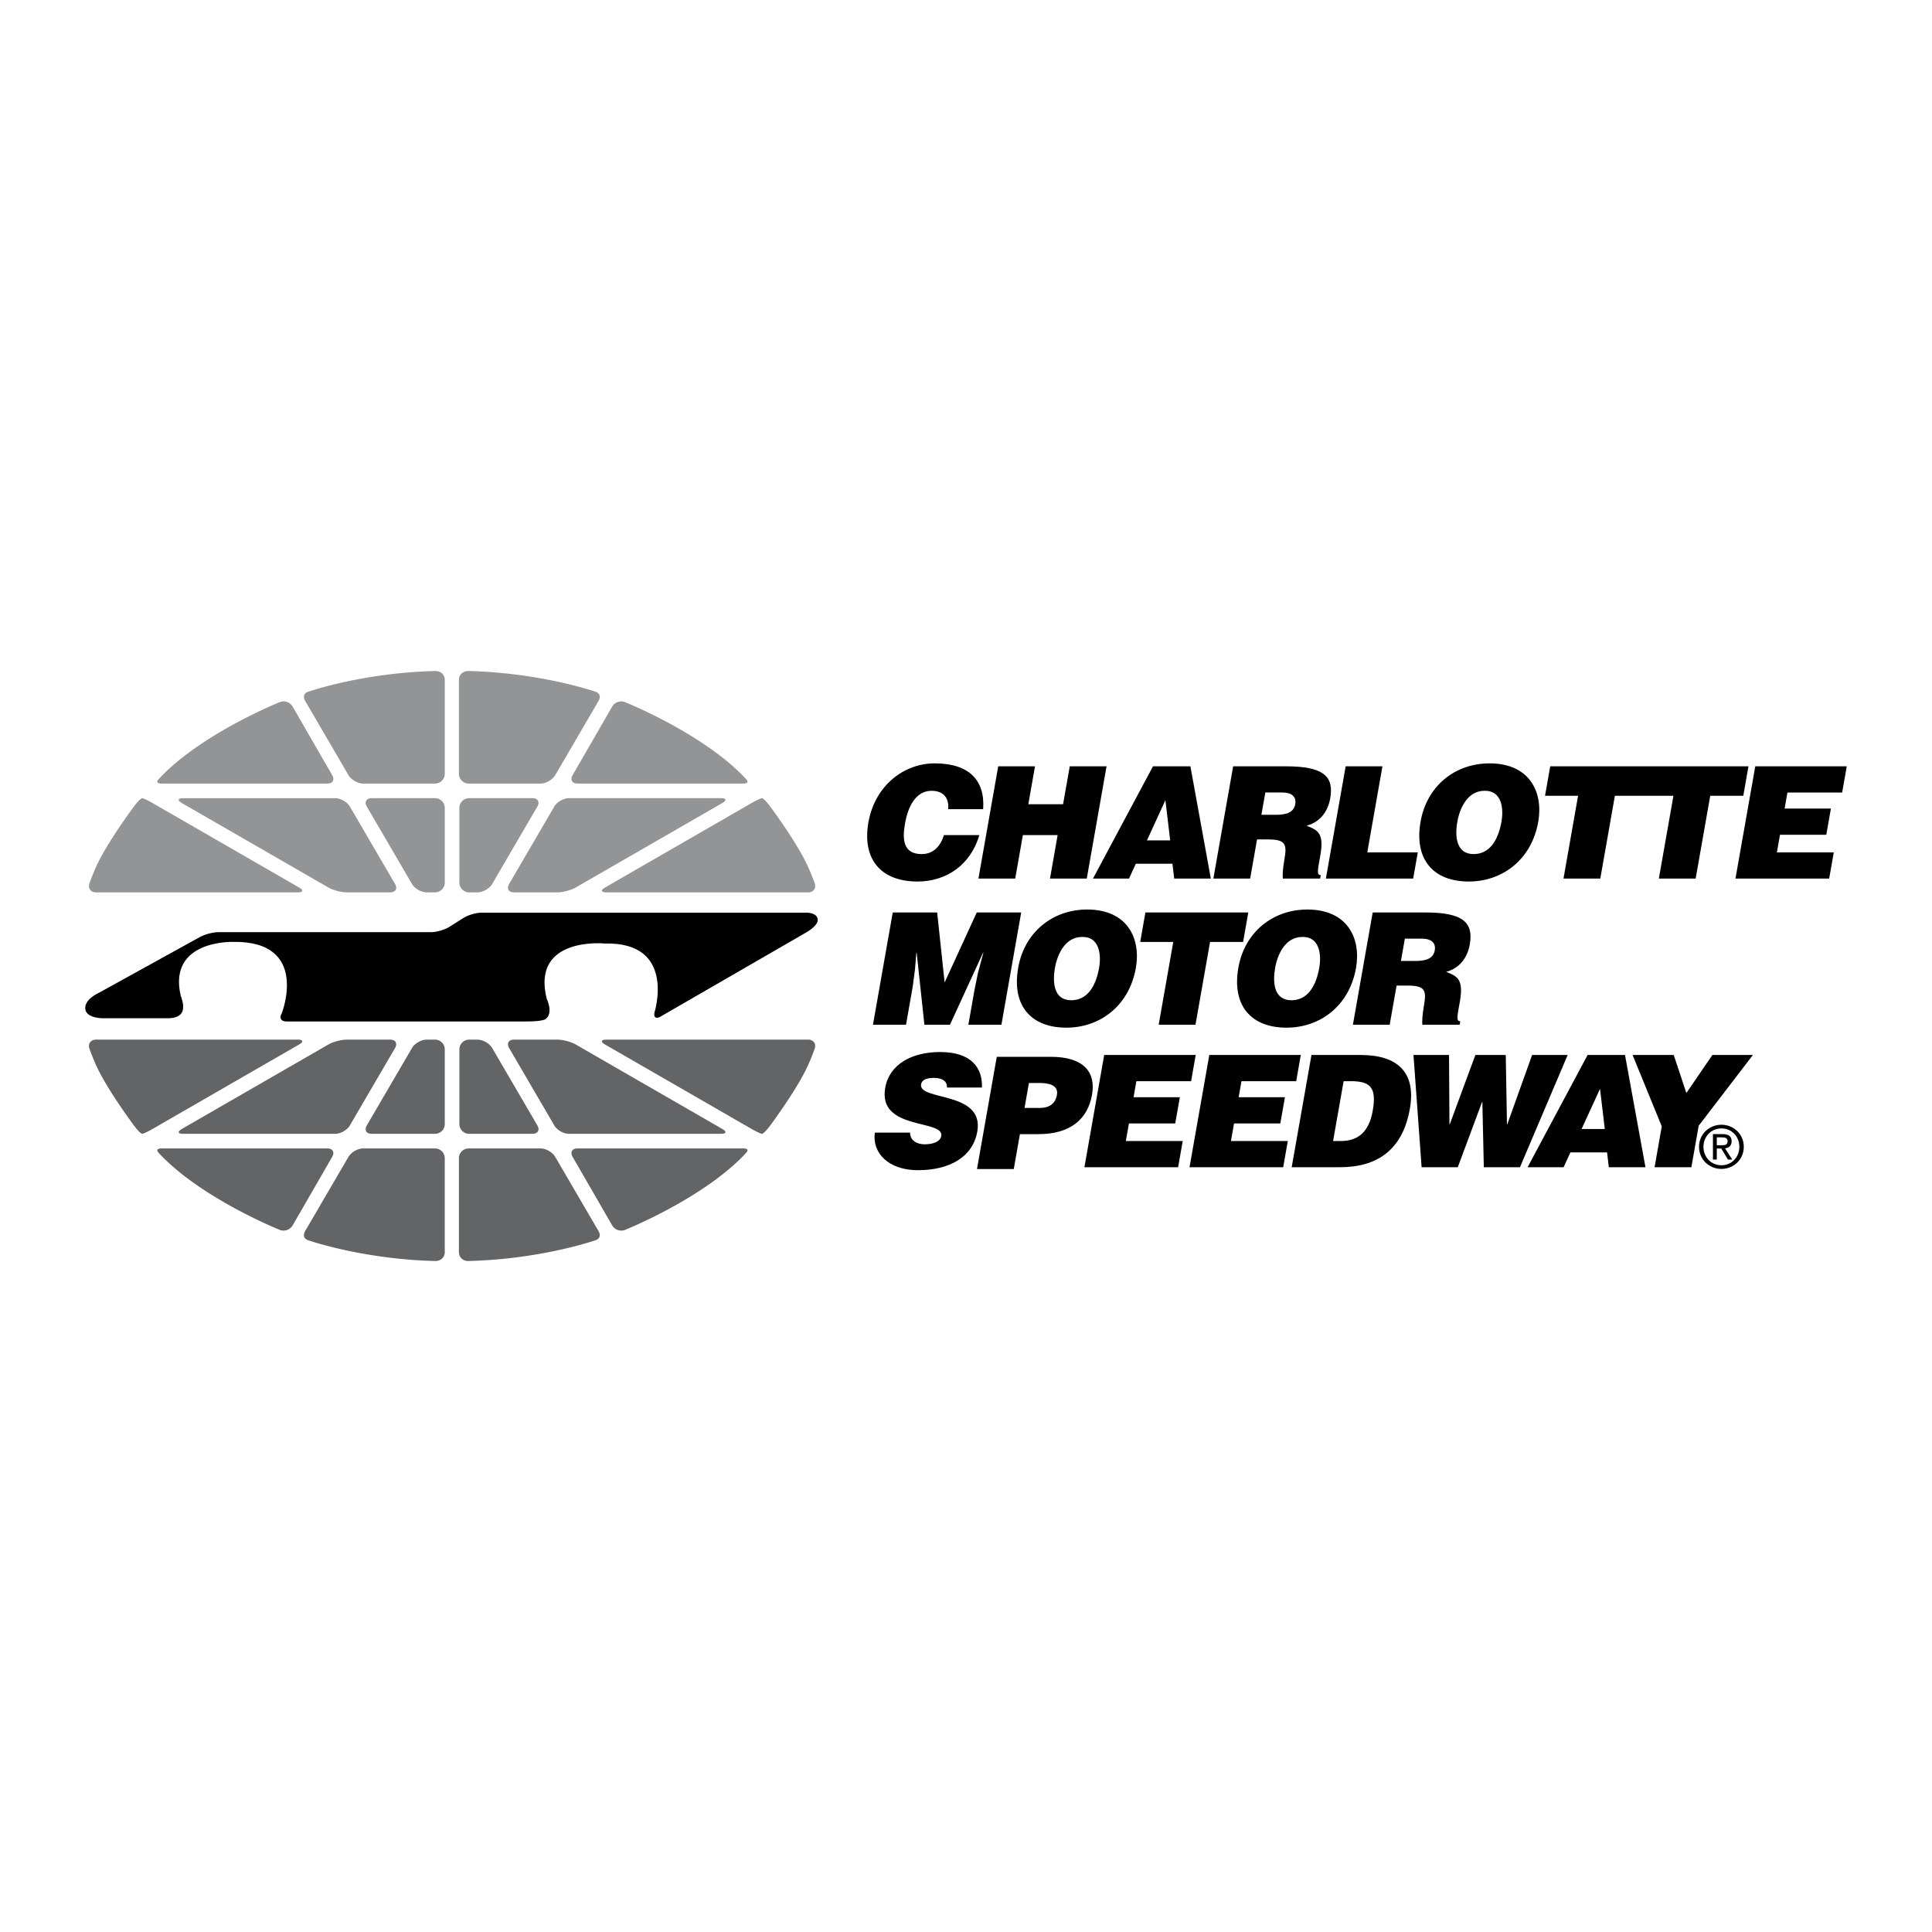 <svg xmlns="http://www.w3.org/2000/svg" width="2500" height="2500" viewBox="0 0 192.756 192.756"><g fill-rule="evenodd" clip-rule="evenodd"><path fill="#fff" d="M0 0h192.756v192.756H0V0z"/><path d="M80.63 86.501c.373.833.649 1.614.649 1.614.179.504-.113.917-.648.917H60.494c-.535 0-.593-.219-.13-.485l14.624-8.427c.463-.267.931-.485 1.039-.485s.458.35.779.778c-.001 0 2.735 3.653 3.824 6.088zM46.805 89.032a.975.975 0 0 1-.972-.972v-7.453c0-.535.437-.973.972-.973h6.323c.535 0 .751.378.482.84l-4.504 7.718c-.269.462-.927.84-1.462.84h-.839zM44.375 88.06a.974.974 0 0 1-.972.972h-.839c-.535 0-1.192-.378-1.462-.84l-4.504-7.718c-.27-.462-.053-.84.482-.84h6.323c.535 0 .972.438.972.973v7.453zM39.413 88.192c.27.462.053.84-.482.84h-4.352c-.535 0-1.351-.219-1.814-.485L18.141 80.12c-.463-.267-.405-.485.13-.485h15.176c.535 0 1.192.378 1.462.84l4.504 7.717zM51.277 89.032c-.534 0-.751-.378-.481-.84l4.503-7.718c.27-.462.927-.84 1.462-.84h15.175c.535 0 .593.218.13.485l-14.624 8.427c-.463.267-1.279.485-1.814.485h-4.351v.001zM74.431 77.722c.196.212.141.308.141.308-.035.104-.175.162-.664.146H57.612c-.535 0-.751-.378-.482-.84l3.954-6.85a1.05 1.05 0 0 1 1.358-.402s7.841 3.155 11.989 7.638zM27.831 70.084a1.05 1.05 0 0 1 1.358.402l3.954 6.85c.27.462.053.84-.482.84H16.365c-.489.015-.628-.042-.664-.146 0 0-.056-.096.141-.308 4.148-4.483 11.989-7.638 11.989-7.638zM43.407 66.946c.535-.014.968.346.968.881v9.377a.974.974 0 0 1-.972.972h-7.174c-.534 0-1.192-.378-1.462-.84l-4.312-7.389c-.269-.462-.127-.828.391-.961-.001 0 5.331-1.858 12.561-2.04zM59.317 68.986c.518.134.66.5.391.961l-4.312 7.389c-.27.462-.927.84-1.462.84H46.76a.975.975 0 0 1-.972-.972v-9.377c0-.535.433-.895.968-.881 7.228.182 12.561 2.04 12.561 2.04zM9.578 86.501c1.089-2.435 3.825-6.088 3.825-6.088.32-.428.671-.778.779-.778s.575.218 1.039.485l14.624 8.427c.463.267.405.485-.13.485H9.577c-.534 0-.826-.413-.647-.917-.001 0 .276-.781.648-1.614z" fill="#929496"/><path d="M76.805 112.344c-.32.428-.671.777-.779.777s-.575-.217-1.039-.484l-14.624-8.428c-.463-.266-.405-.484.13-.484H80.63c.535 0 .827.412.648.916 0 0-.276.781-.649 1.615-1.088 2.435-3.824 6.088-3.824 6.088zM47.645 103.725c.535 0 1.193.377 1.462.84l4.504 7.717c.269.463.052.84-.482.84h-6.323a.975.975 0 0 1-.972-.971v-7.453c0-.535.437-.973.972-.973h.839zM44.375 112.15a.975.975 0 0 1-.972.971H37.08c-.535 0-.751-.377-.482-.84l4.504-7.717c.27-.463.927-.84 1.462-.84h.839c.535 0 .972.438.972.973v7.453zM34.909 112.281c-.27.463-.927.84-1.462.84H18.271c-.535 0-.593-.217-.13-.484l14.624-8.428c.463-.266 1.28-.484 1.814-.484h4.352c.535 0 .751.377.482.84l-4.504 7.716zM55.629 103.725c.535 0 1.351.219 1.814.484l14.624 8.428c.463.268.404.484-.13.484H56.761c-.535 0-1.193-.377-1.462-.84l-4.503-7.717c-.27-.463-.053-.84.481-.84h4.352v.001zM62.442 122.672a1.051 1.051 0 0 1-1.358-.402l-3.954-6.85c-.27-.463-.053-.84.482-.84h16.296c.489-.016.628.043.664.146 0 0 .056.096-.141.307-4.148 4.485-11.989 7.639-11.989 7.639zM15.842 115.033c-.197-.211-.141-.307-.141-.307.036-.104.175-.162.664-.146h16.296c.535 0 .752.377.482.84l-3.954 6.85a1.05 1.05 0 0 1-1.358.402s-7.841-3.154-11.989-7.639zM30.845 123.77c-.518-.133-.66-.498-.391-.961l4.312-7.389c.27-.463.928-.84 1.462-.84h7.174c.535 0 .972.438.972.973v9.377c0 .535-.433.895-.968.881-7.229-.184-12.561-2.041-12.561-2.041zM46.754 125.811c-.535.014-.968-.346-.968-.881v-9.377c0-.535.438-.973.972-.973h7.174c.535 0 1.192.377 1.462.84l4.312 7.389c.269.463.127.828-.391.961.002 0-5.331 1.857-12.561 2.041zM8.929 104.641c-.179-.504.113-.916.647-.916h20.138c.535 0 .593.219.13.484l-14.624 8.428c-.463.268-.931.484-1.039.484s-.459-.35-.779-.777c0 0-2.736-3.652-3.825-6.088-.371-.834-.648-1.615-.648-1.615z" fill="#636466"/><path d="M80.491 92.999l-14.59 8.427c-.463.268-.729.064-.592-.453 0 0 2.191-7-4.938-6.837 0 0-7.397-.756-5.825 5.505 0 0 .67 1.381-.059 1.988 0 0-.122.283-1.984.283H28.564c-.534 0-.736-.369-.449-.82 0 0 2.839-7.24-4.857-7.119 0 0-6.526-.227-5.23 5.363 0 0 .369.875.207 1.441 0 0-.081.77-1.336.811h-6.238c-1.903.082-2.106-.729-2.106-.729-.365-1.094 1.355-1.83 1.355-1.83l10.067-5.558c.468-.259 1.289-.47 1.823-.47h21.225c.534 0 1.342-.234 1.794-.52l1.435-.906c.452-.285 1.259-.519 1.794-.519h32.444s1.134 0 1.094.77c-.001.001.039.485-1.095 1.173zM94.603 80.733c.097-1.167-.516-1.835-1.667-1.835-1.291 0-2.263 1.104-2.644 3.266-.277 1.571-.195 3.048 1.671 3.048 1.182 0 1.887-.824 2.216-1.897h3.53c-.835 2.893-3.21 4.635-6.166 4.635-3.702 0-5.542-2.271-4.9-5.91.639-3.624 3.494-5.879 6.62-5.879 3.421 0 5.036 1.695 4.825 4.573h-3.485v-.001zM97.619 87.655l1.973-11.198h3.67l-.666 3.779h3.468l.666-3.779h3.67l-1.972 11.198h-3.67l.763-4.34h-3.468l-.764 4.34h-3.67zM109.047 87.655l5.986-11.198h3.733l2.039 11.198h-3.655l-.175-1.478h-3.655l-.679 1.478h-3.594z"/><path fill="#fff" d="M116.273 79.832l-1.841 4.012h2.316l-.475-4.012z"/><path d="M125.416 83.75l-.688 3.904h-3.67l1.973-11.198h5.289c3.732 0 4.783 1.011 4.398 3.188-.227 1.291-.994 2.38-2.363 2.738 1.105.435 1.771.715 1.373 2.97-.258 1.462-.391 1.96.045 1.96l-.061.342h-3.717c-.051-.249-.018-.965.158-1.96.258-1.462.094-1.944-1.617-1.944h-1.12z"/><path d="M125.85 81.293h1.447c1.135 0 1.791-.28 1.928-1.058.141-.793-.416-1.167-1.271-1.167h-1.711l-.393 2.225z" fill="#fff"/><path d="M132.283 87.655l1.973-11.198h3.67l-1.512 8.585h5.039l-.461 2.613h-8.709zM153.471 81.993c-.672 3.811-3.617 5.957-6.93 5.957-3.514 0-5.479-2.177-4.809-5.988.621-3.515 3.402-5.801 6.887-5.801 3.996 0 5.371 2.878 4.852 5.832z"/><path d="M145.398 81.993c-.252 1.431-.131 3.219 1.625 3.219 1.588 0 2.449-1.369 2.777-3.219.268-1.524-.07-3.142-1.695-3.095-1.664 0-2.457 1.68-2.707 3.095z" fill="#fff"/><path d="M154.666 76.457l-.518 2.939h3.297l-1.455 8.259h3.672l1.455-8.259h5.842l-1.455 8.259h3.672l1.455-8.259h3.297l.517-2.939h-19.779zM173.148 87.655l1.975-11.198h9.129l-.461 2.612h-5.459l-.281 1.602h4.619l-.461 2.613h-4.619l-.309 1.758h5.676l-.461 2.613h-9.348zM87.096 102.236l1.973-11.198h4.432l.745 6.983 3.205-6.983h4.434l-1.973 11.198h-3.298l.603-3.422.353-1.742.543-2.021h-.031l-3.303 7.185h-2.551l-.771-7.185h-.031l-.135 1.648-.229 1.742-.669 3.795h-3.297zM113.324 96.574c-.672 3.811-3.615 5.957-6.928 5.957-3.516 0-5.48-2.178-4.809-5.988.619-3.514 3.402-5.8 6.885-5.8 3.999 0 5.374 2.877 4.852 5.831z"/><path d="M105.252 96.574c-.252 1.432-.131 3.221 1.627 3.221 1.586 0 2.449-1.369 2.775-3.221.268-1.523-.068-3.141-1.695-3.094-1.664 0-2.457 1.68-2.707 3.094z" fill="#fff"/><path d="M114.277 91.038h10.266l-.518 2.94h-3.296l-1.456 8.258h-3.671l1.455-8.258h-3.297l.517-2.94zM135.291 96.574c-.672 3.811-3.617 5.957-6.93 5.957-3.514 0-5.479-2.178-4.809-5.988.621-3.514 3.402-5.8 6.887-5.8 3.997 0 5.372 2.877 4.852 5.831z"/><path d="M127.219 96.574c-.252 1.432-.133 3.221 1.625 3.221 1.588 0 2.449-1.369 2.775-3.221.27-1.523-.068-3.141-1.693-3.094-1.664 0-2.457 1.68-2.707 3.094z" fill="#fff"/><path d="M139.338 98.332l-.688 3.904h-3.67l1.973-11.198h5.289c3.732 0 4.783 1.011 4.398 3.188-.227 1.291-.994 2.379-2.363 2.736 1.105.436 1.771.717 1.373 2.971-.258 1.463-.391 1.961.045 1.961l-.061.342h-3.717c-.051-.248-.018-.965.158-1.959.258-1.463.094-1.945-1.617-1.945h-1.12z"/><path d="M139.771 95.875h1.447c1.135 0 1.791-.28 1.928-1.058.141-.793-.416-1.167-1.271-1.167h-1.711l-.393 2.225z" fill="#fff"/><path d="M94.484 108.506c.006-.389-.155-.621-.395-.762s-.556-.203-.913-.203c-.809 0-1.208.234-1.279.639-.296 1.68 6.327.637 5.608 4.713-.457 2.598-2.841 3.857-5.921 3.857-2.955 0-4.58-1.727-4.301-3.75h3.515c.006.404.172.701.45.887.263.188.635.281.992.281.918 0 1.577-.297 1.67-.824.298-1.695-6.346-.529-5.592-4.807.419-2.379 2.683-3.576 5.483-3.576 3.11 0 4.247 1.586 4.165 3.545h-3.482zM97.475 116.635l1.973-11.197h5.396c3.219 0 4.514 1.479 4.109 3.779-.426 2.41-2.125 3.936-5.344 3.936h-1.852l-.613 3.482h-3.669z"/><path d="M103.742 110.539c.855 0 1.539-.342 1.709-1.307.184-1.043-.975-1.182-1.752-1.182h-1.043l-.438 2.488h1.524v.001z" fill="#fff"/><path d="M108.193 116.453l1.973-11.197h9.131l-.461 2.613h-5.459l-.281 1.602h4.619l-.461 2.613h-4.619l-.311 1.756h5.678l-.461 2.613h-9.348zM118.68 116.453l1.972-11.197h9.129l-.459 2.613h-5.459l-.283 1.602h4.619l-.461 2.613h-4.619l-.308 1.756h5.675l-.461 2.613h-9.345zM128.873 116.453l1.973-11.197h4.914c3.609 0 5.553 1.68 4.902 5.365-.742 4.215-3.377 5.832-6.969 5.832h-4.82z"/><path d="M133.002 113.84h.779c1.711 0 2.803-.902 3.176-3.016.41-2.334-.242-2.955-2.201-2.955h-.701l-1.053 5.971z" fill="#fff"/><path d="M150.35 112.176h.031l2.478-6.92h3.547l-4.758 11.197h-3.607l-.146-6.5h-.032l-2.42 6.5h-3.609l-.811-11.197h3.547l.041 6.92h.03l2.558-6.92h3.031l.12 6.92zM152.41 116.453l5.985-11.197h3.732l2.041 11.197h-3.656l-.174-1.476h-3.656l-.68 1.476h-3.592z"/><path fill="#fff" d="M159.635 108.631l-1.842 4.012h2.318l-.476-4.012z"/><path d="M168.748 116.453h-3.67l.717-4.074-2.912-7.123h4.105l1.26 3.795 2.598-3.795h4.043l-5.412 7.06-.729 4.137z"/><path d="M169.512 114.414c0-1.266 1.025-2.199 2.24-2.199 1.201 0 2.227.934 2.227 2.199 0 1.277-1.025 2.211-2.227 2.211-1.215 0-2.24-.934-2.24-2.211z"/><path d="M171.752 116.258c.996 0 1.783-.781 1.783-1.844 0-1.043-.787-1.832-1.783-1.832-1.01 0-1.797.789-1.797 1.832 0 1.063.787 1.844 1.797 1.844z" fill="#fff"/><path d="M171.285 115.691h-.385v-2.543h.967c.602 0 .898.223.898.723 0 .455-.285.654-.658.701l.723 1.119h-.432l-.67-1.102h-.443v1.102z"/><path d="M171.746 114.262c.326 0 .617-.021.617-.414 0-.314-.285-.373-.555-.373h-.523v.787h.461z" fill="#fff"/></g></svg>
